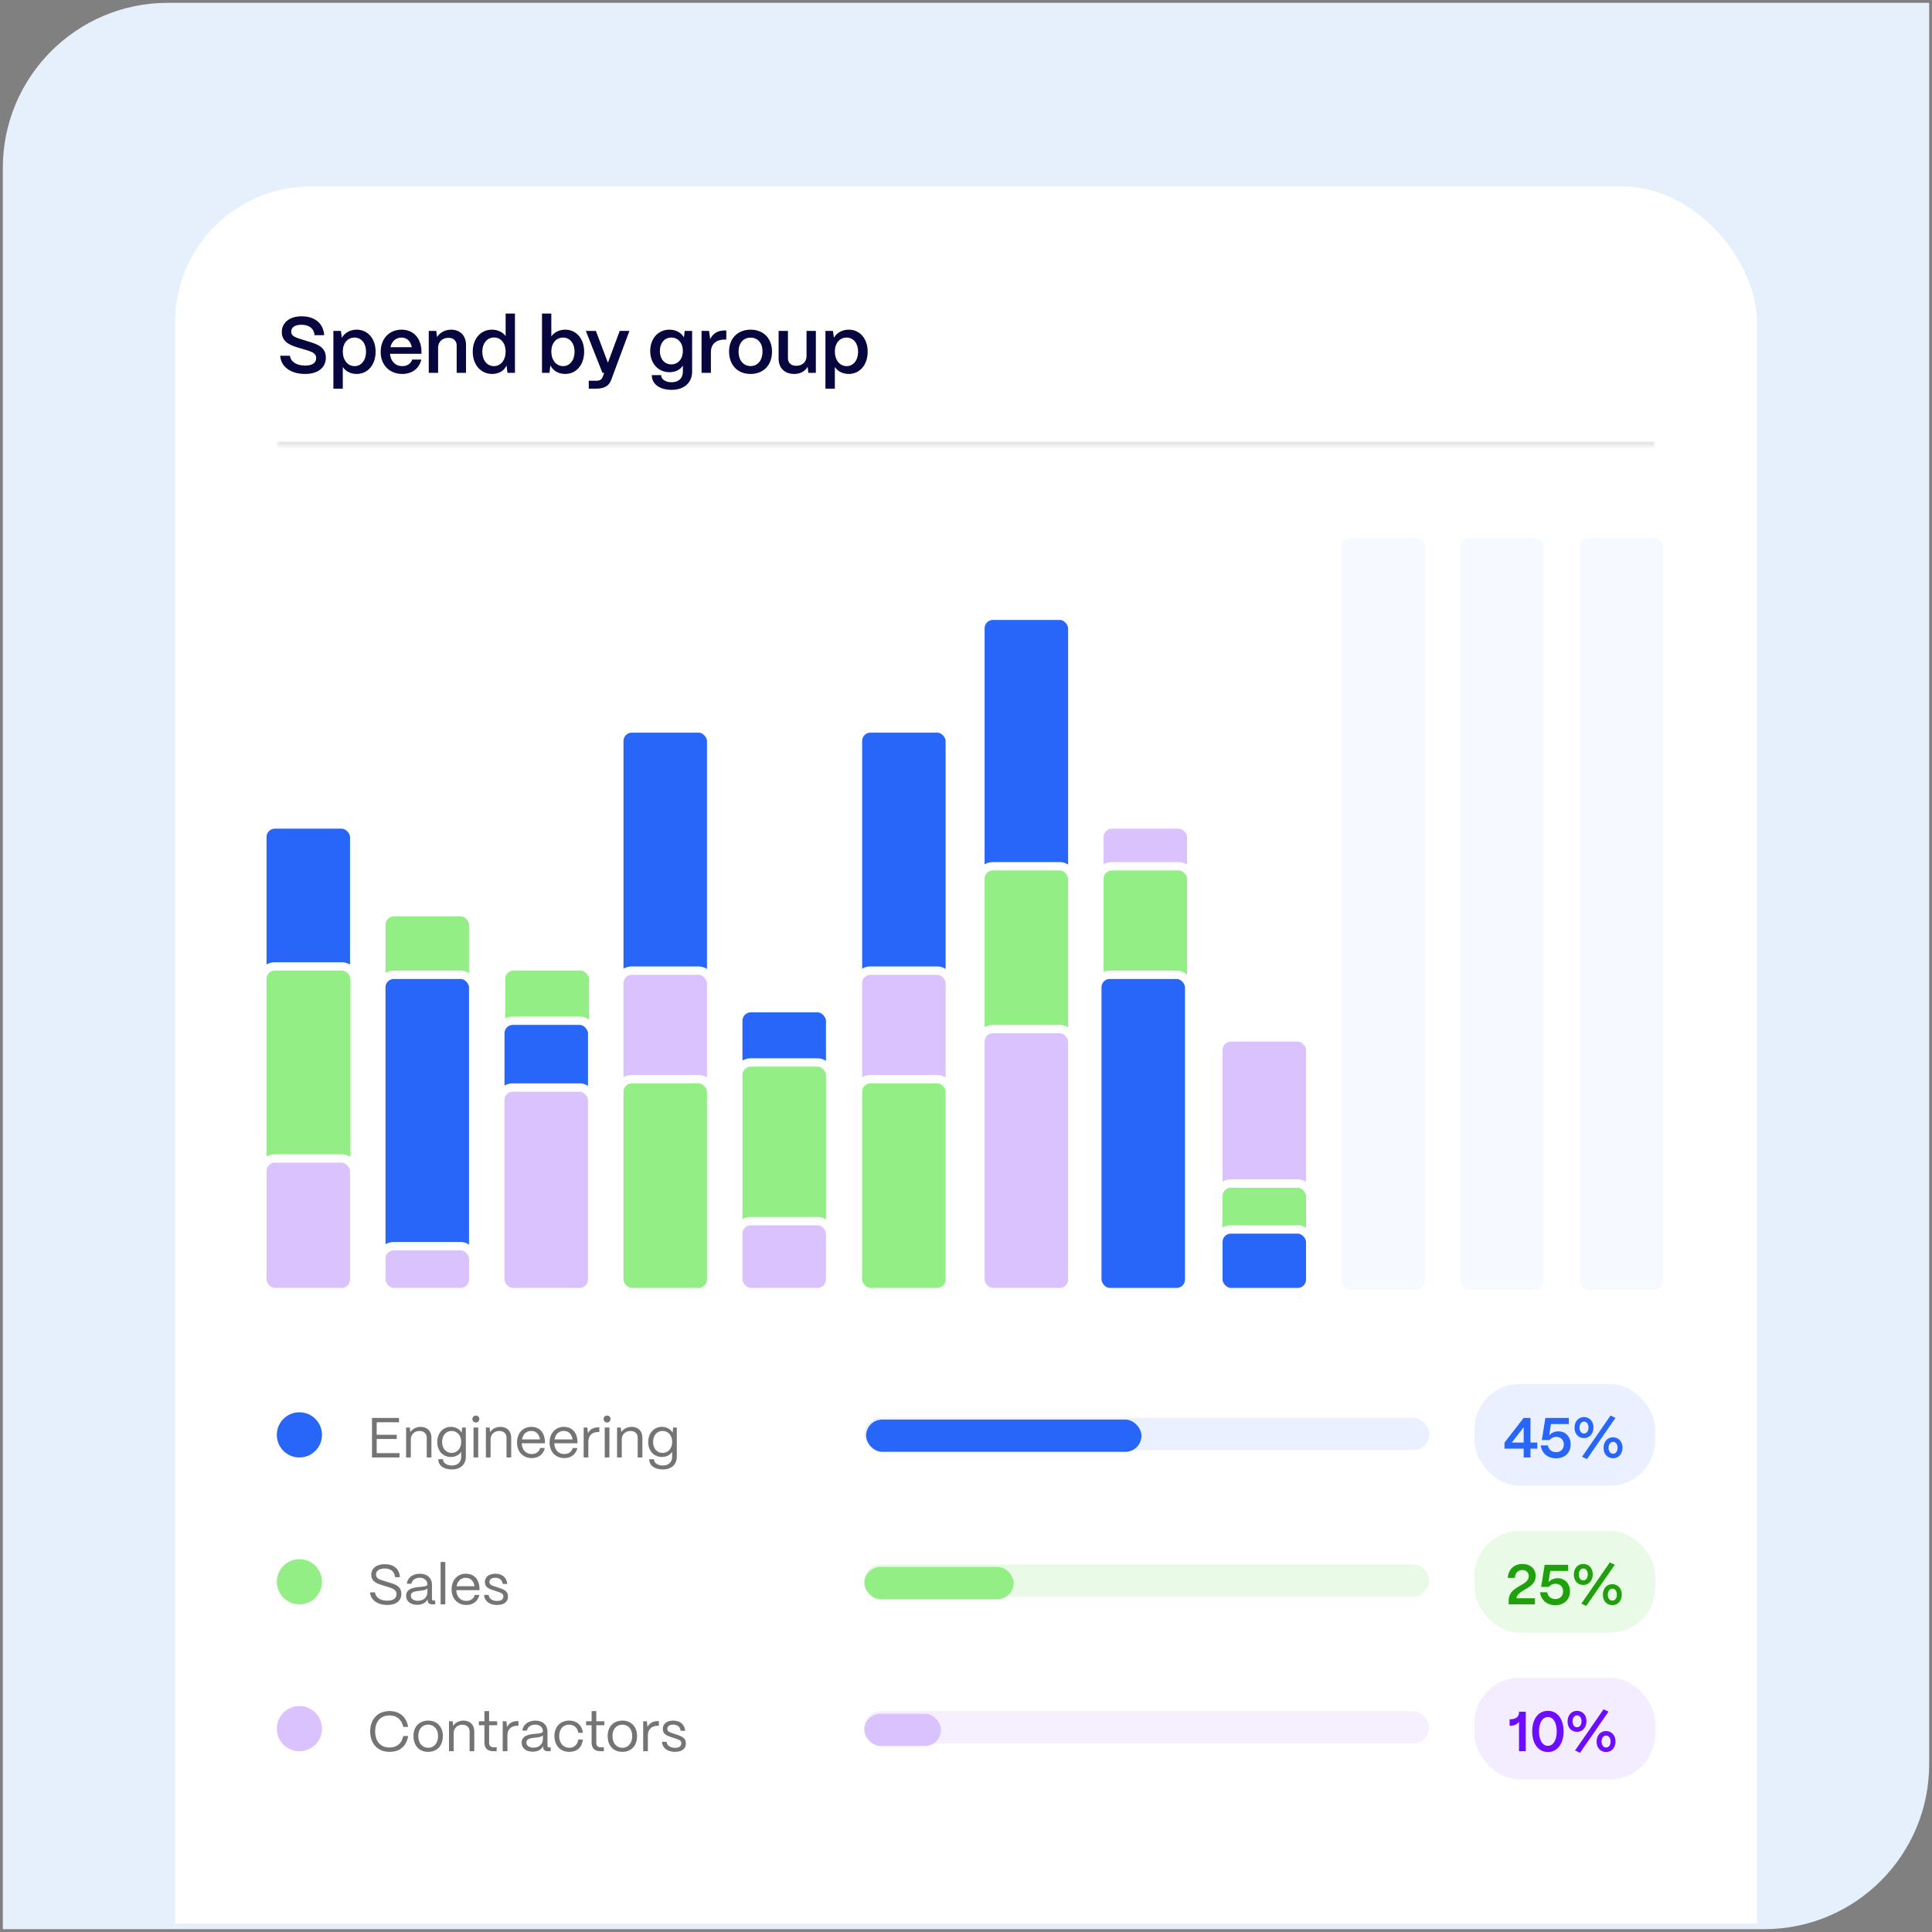<svg width="342" height="342" viewBox="0 0 342 342" fill="none" xmlns="http://www.w3.org/2000/svg">
<rect x="0" y="0" width="342" height="342" fill="#808080" stroke="none"/>
<g clip-path="url(#clip0_3704_3558)">
<path d="M1 29.724C1 13.86 13.86 1 29.724 1H341V312.277C341 328.141 328.14 341.001 312.276 341.001H1V29.724Z" fill="#E6F0FC"/>
<rect x="31" y="33" width="280" height="480" rx="24" fill="white"/>
<mask id="path-3-inside-1_3704_3558" fill="white">
<path d="M49 51H293V79H49V51Z"/>
</mask>
<path d="M293 79V78.176H49V79V79.824H293V79Z" fill="black" fill-opacity="0.1" mask="url(#path-3-inside-1_3704_3558)"/>
<path d="M54.026 66.196C51.45 66.196 49.728 64.922 49.602 62.976H51.324C51.478 64.04 52.458 64.712 54.026 64.712C55.3 64.712 55.972 64.222 55.972 63.396C55.972 62.626 55.37 62.318 54.418 62.024L52.822 61.548C51.674 61.198 49.882 60.694 49.882 58.776C49.882 57.166 51.212 55.99 53.382 55.99C55.748 55.99 57.26 57.264 57.386 59.336H55.678C55.608 58.23 54.796 57.488 53.326 57.488C52.248 57.488 51.548 57.936 51.548 58.692C51.548 59.546 52.402 59.756 53.354 60.064L54.838 60.526C56.224 60.96 57.68 61.464 57.68 63.312C57.68 65.09 56.266 66.196 54.026 66.196ZM59.014 68.8V58.58H60.344L60.512 59.798C61.002 58.93 61.968 58.356 63.144 58.356C65.104 58.356 66.49 59.952 66.49 62.248C66.49 64.586 65.104 66.196 63.13 66.196C62.066 66.196 61.184 65.734 60.68 64.964V68.8H59.014ZM60.68 62.206C60.68 63.732 61.534 64.81 62.766 64.81C63.97 64.81 64.796 63.76 64.796 62.248C64.796 60.778 63.97 59.756 62.752 59.756C61.534 59.756 60.68 60.764 60.68 62.206ZM71.207 66.196C68.939 66.196 67.385 64.586 67.385 62.318C67.385 59.868 68.996 58.356 71.067 58.356C73.168 58.356 74.567 59.826 74.609 62.234V62.626H69.037C69.15 63.928 69.962 64.81 71.222 64.81C72.076 64.81 72.719 64.39 72.972 63.648H74.582C74.204 65.244 72.957 66.196 71.207 66.196ZM69.108 61.464H72.901C72.692 60.4 72.034 59.756 71.067 59.756C70.088 59.756 69.359 60.4 69.108 61.464ZM75.899 66V58.58H77.229L77.369 59.672C77.831 58.902 78.769 58.356 79.875 58.356C81.457 58.356 82.493 59.42 82.493 61.086V66H80.841V61.17C80.841 60.344 80.295 59.798 79.371 59.798C78.293 59.798 77.565 60.54 77.551 61.506V66H75.899ZM87.126 66.196C85.124 66.196 83.682 64.586 83.682 62.248C83.682 59.952 85.096 58.356 87.07 58.356C88.12 58.356 88.988 58.79 89.506 59.49V55.5H91.158V66H89.828L89.674 64.684C89.254 65.622 88.33 66.196 87.126 66.196ZM85.376 62.262C85.376 63.76 86.216 64.81 87.434 64.81C88.652 64.81 89.506 63.746 89.506 62.234C89.506 60.764 88.666 59.742 87.462 59.742C86.23 59.742 85.376 60.778 85.376 62.262ZM100.044 66.196C98.868 66.196 97.888 65.622 97.426 64.684L97.272 66H95.942V55.5H97.594V59.546C98.126 58.818 99.008 58.356 100.058 58.356C102.018 58.356 103.404 59.952 103.404 62.248C103.404 64.586 102.018 66.196 100.044 66.196ZM97.594 62.206C97.594 63.732 98.462 64.81 99.68 64.81C100.884 64.81 101.71 63.76 101.71 62.248C101.71 60.778 100.884 59.756 99.68 59.756C98.462 59.756 97.594 60.764 97.594 62.206ZM104.223 68.8V67.4H105.567C106.183 67.4 106.519 67.176 106.659 66.77L106.953 66H106.645L103.705 58.58H105.483L107.611 64.208L109.697 58.58H111.419L108.185 67.274C107.807 68.268 107.023 68.8 105.567 68.8H104.223ZM118.88 69.01C116.808 69.01 115.38 68.016 115.38 66.406H117.032C117.032 67.12 117.774 67.666 118.88 67.666C120.196 67.666 120.882 66.896 120.882 65.776V64.726C120.406 65.44 119.58 65.888 118.516 65.888C116.528 65.888 115.1 64.348 115.1 62.136C115.1 59.91 116.528 58.356 118.502 58.356C119.664 58.356 120.602 58.902 121.064 59.728L121.204 58.58H122.52V65.776C122.52 67.722 121.134 69.01 118.88 69.01ZM116.808 62.136C116.808 63.536 117.634 64.502 118.838 64.502C120.042 64.502 120.882 63.522 120.882 62.122C120.882 60.722 120.042 59.756 118.838 59.756C117.634 59.756 116.808 60.722 116.808 62.136ZM124.188 66V58.58H125.518L125.714 60.036C126.19 59.028 127.058 58.496 128.29 58.496H128.57V60.106H128.29C126.75 60.106 125.84 60.932 125.84 62.332V66H124.188ZM132.867 66.196C130.459 66.196 129.059 64.516 129.059 62.22C129.059 59.798 130.697 58.356 132.867 58.356C135.261 58.356 136.661 60.036 136.661 62.22C136.661 64.726 135.079 66.196 132.867 66.196ZM130.739 62.22C130.739 63.844 131.649 64.796 132.867 64.796C134.197 64.796 134.981 63.704 134.981 62.22C134.981 60.75 134.155 59.77 132.867 59.77C131.579 59.77 130.739 60.75 130.739 62.22ZM140.615 66.196C138.851 66.196 137.829 65.104 137.829 63.494V58.58H139.481V63.424C139.481 64.264 140.069 64.754 140.951 64.754C142.085 64.754 142.757 64.012 142.771 63.06V58.58H144.423V66H143.093L142.967 64.922C142.533 65.72 141.651 66.196 140.615 66.196ZM146.118 68.8V58.58H147.448L147.616 59.798C148.106 58.93 149.072 58.356 150.248 58.356C152.208 58.356 153.594 59.952 153.594 62.248C153.594 64.586 152.208 66.196 150.234 66.196C149.17 66.196 148.288 65.734 147.784 64.964V68.8H146.118ZM147.784 62.206C147.784 63.732 148.638 64.81 149.87 64.81C151.074 64.81 151.9 63.76 151.9 62.248C151.9 60.778 151.074 59.756 149.856 59.756C148.638 59.756 147.784 60.764 147.784 62.206Z" fill="#08063E"/>
<rect x="46.441" y="145.951" width="16.259" height="82.774" rx="2.217" fill="#2866FA"/>
<rect x="46.441" y="145.951" width="16.259" height="82.774" rx="2.217" stroke="white" stroke-width="1.478"/>
<rect x="46.441" y="171.078" width="16.321" height="57.646" rx="2.217" fill="#94EE86"/>
<rect x="46.441" y="171.078" width="16.321" height="57.646" rx="2.217" stroke="white" stroke-width="1.478"/>
<rect x="46.441" y="205.075" width="16.259" height="23.65" rx="2.217" fill="#DAC2FE"/>
<rect x="46.441" y="205.075" width="16.259" height="23.65" rx="2.217" stroke="white" stroke-width="1.478"/>
<rect x="67.503" y="161.471" width="16.259" height="67.254" rx="2.217" fill="#94EE86"/>
<rect x="67.503" y="161.471" width="16.259" height="67.254" rx="2.217" stroke="white" stroke-width="1.478"/>
<rect x="67.503" y="172.556" width="16.259" height="56.168" rx="2.217" fill="#2866FA"/>
<rect x="67.503" y="172.556" width="16.259" height="56.168" rx="2.217" stroke="white" stroke-width="1.478"/>
<rect x="67.503" y="220.594" width="16.259" height="8.13" rx="2.217" fill="#DAC2FE"/>
<rect x="67.503" y="220.594" width="16.259" height="8.13" rx="2.217" stroke="white" stroke-width="1.478"/>
<rect x="88.689" y="171.078" width="16.321" height="57.646" rx="2.217" fill="#94EE86"/>
<rect x="88.689" y="171.078" width="16.321" height="57.646" rx="2.217" stroke="white" stroke-width="1.478"/>
<rect x="88.566" y="180.686" width="16.259" height="48.038" rx="2.217" fill="#2866FA"/>
<rect x="88.566" y="180.686" width="16.259" height="48.038" rx="2.217" stroke="white" stroke-width="1.478"/>
<rect x="88.566" y="192.511" width="16.259" height="36.213" rx="2.217" fill="#DAC2FE"/>
<rect x="88.566" y="192.511" width="16.259" height="36.213" rx="2.217" stroke="white" stroke-width="1.478"/>
<rect x="109.628" y="128.952" width="16.259" height="99.772" rx="2.217" fill="#2866FA"/>
<rect x="109.628" y="128.952" width="16.259" height="99.772" rx="2.217" stroke="white" stroke-width="1.478"/>
<rect x="109.628" y="171.817" width="16.259" height="56.907" rx="2.217" fill="#DAC2FE"/>
<rect x="109.628" y="171.817" width="16.259" height="56.907" rx="2.217" stroke="white" stroke-width="1.478"/>
<rect x="109.628" y="191.033" width="16.259" height="37.691" rx="2.217" fill="#94EE86"/>
<rect x="109.628" y="191.033" width="16.259" height="37.691" rx="2.217" stroke="white" stroke-width="1.478"/>
<rect x="130.691" y="178.469" width="16.259" height="50.255" rx="2.217" fill="#2866FA"/>
<rect x="130.691" y="178.469" width="16.259" height="50.255" rx="2.217" stroke="white" stroke-width="1.478"/>
<rect x="130.691" y="188.077" width="16.259" height="40.648" rx="2.217" fill="#94EE86"/>
<rect x="130.691" y="188.077" width="16.259" height="40.648" rx="2.217" stroke="white" stroke-width="1.478"/>
<rect x="130.691" y="216.16" width="16.259" height="12.564" rx="2.217" fill="#DAC2FE"/>
<rect x="130.691" y="216.16" width="16.259" height="12.564" rx="2.217" stroke="white" stroke-width="1.478"/>
<rect x="151.876" y="128.952" width="16.259" height="99.772" rx="2.217" fill="#2866FA"/>
<rect x="151.876" y="128.952" width="16.259" height="99.772" rx="2.217" stroke="white" stroke-width="1.478"/>
<rect x="151.876" y="171.817" width="16.259" height="56.907" rx="2.217" fill="#DAC2FE"/>
<rect x="151.876" y="171.817" width="16.259" height="56.907" rx="2.217" stroke="white" stroke-width="1.478"/>
<rect x="151.876" y="191.032" width="16.259" height="37.691" rx="2.217" fill="#94EE86"/>
<rect x="151.876" y="191.032" width="16.259" height="37.691" rx="2.217" stroke="white" stroke-width="1.478"/>
<rect x="173.554" y="108.998" width="16.259" height="119.726" rx="2.217" fill="#2866FA"/>
<rect x="173.554" y="108.998" width="16.259" height="119.726" rx="2.217" stroke="white" stroke-width="1.478"/>
<rect x="173.554" y="153.341" width="16.259" height="75.383" rx="2.217" fill="#94EE86"/>
<rect x="173.554" y="153.341" width="16.259" height="75.383" rx="2.217" stroke="white" stroke-width="1.478"/>
<rect x="173.554" y="182.164" width="16.259" height="46.56" rx="2.217" fill="#DAC2FE"/>
<rect x="173.554" y="182.164" width="16.259" height="46.56" rx="2.217" stroke="white" stroke-width="1.478"/>
<rect x="194.616" y="145.951" width="16.259" height="82.774" rx="2.217" fill="#DAC2FE"/>
<rect x="194.616" y="145.951" width="16.259" height="82.774" rx="2.217" stroke="white" stroke-width="1.478"/>
<rect x="194.616" y="153.341" width="16.259" height="75.383" rx="2.217" fill="#94EE86"/>
<rect x="194.616" y="153.341" width="16.259" height="75.383" rx="2.217" stroke="white" stroke-width="1.478"/>
<rect x="194.245" y="172.556" width="16.259" height="56.168" rx="2.217" fill="#2866FA"/>
<rect x="194.245" y="172.556" width="16.259" height="56.168" rx="2.217" stroke="white" stroke-width="1.478"/>
<rect x="215.675" y="183.642" width="16.259" height="45.082" rx="2.217" fill="#DAC2FE"/>
<rect x="215.675" y="183.642" width="16.259" height="45.082" rx="2.217" stroke="white" stroke-width="1.478"/>
<rect x="215.675" y="209.509" width="16.259" height="19.215" rx="2.217" fill="#94EE86"/>
<rect x="215.675" y="209.509" width="16.259" height="19.215" rx="2.217" stroke="white" stroke-width="1.478"/>
<rect x="215.675" y="217.638" width="16.259" height="11.086" rx="2.217" fill="#2866FA"/>
<rect x="215.675" y="217.638" width="16.259" height="11.086" rx="2.217" stroke="white" stroke-width="1.478"/>
<rect x="236.739" y="94.52" width="16.259" height="134.507" rx="2.217" fill="#F6F9FF"/>
<rect x="236.739" y="94.52" width="16.259" height="134.507" rx="2.217" stroke="white" stroke-width="1.478"/>
<rect x="257.738" y="94.52" width="16.259" height="134.507" rx="2.217" fill="#F6F9FF"/>
<rect x="257.738" y="94.52" width="16.259" height="134.507" rx="2.217" stroke="white" stroke-width="1.478"/>
<rect x="278.863" y="94.52" width="16.259" height="134.507" rx="2.217" fill="#F6F9FF"/>
<rect x="278.863" y="94.52" width="16.259" height="134.507" rx="2.217" stroke="white" stroke-width="1.478"/>
<circle cx="53" cy="254" r="4" fill="#2866FA"/>
<path opacity="0.7" d="M65.85 258V251H70.63V251.77H66.68V253.98H70.23V254.73H66.68V257.23H70.72V258H65.85ZM71.891 258V252.7H72.551L72.631 253.51C72.991 252.95 73.681 252.58 74.471 252.58C75.611 252.58 76.371 253.32 76.371 254.49V258H75.541V254.52C75.541 253.78 75.061 253.31 74.261 253.31C73.311 253.31 72.731 253.97 72.721 254.78V258H71.891ZM79.982 260.12C78.552 260.12 77.582 259.43 77.582 258.31H78.412C78.412 258.94 79.052 259.42 79.982 259.42C81.072 259.42 81.642 258.77 81.642 257.86V257C81.272 257.55 80.632 257.91 79.822 257.91C78.412 257.91 77.402 256.83 77.402 255.27C77.402 253.68 78.422 252.58 79.822 252.58C80.672 252.58 81.362 252.98 81.722 253.62L81.812 252.7H82.462V257.86C82.462 259.2 81.562 260.12 79.982 260.12ZM78.262 255.26C78.262 256.4 78.952 257.19 79.942 257.19C80.942 257.19 81.642 256.39 81.642 255.24C81.642 254.1 80.942 253.3 79.942 253.3C78.952 253.3 78.262 254.1 78.262 255.26ZM83.825 258V252.7H84.654V258H83.825ZM83.624 251.19C83.624 250.84 83.894 250.58 84.245 250.58C84.594 250.58 84.855 250.84 84.855 251.19C84.855 251.54 84.594 251.81 84.245 251.81C83.894 251.81 83.624 251.54 83.624 251.19ZM86.012 258V252.7H86.672L86.752 253.51C87.112 252.95 87.802 252.58 88.592 252.58C89.732 252.58 90.492 253.32 90.492 254.49V258H89.662V254.52C89.662 253.78 89.182 253.31 88.382 253.31C87.432 253.31 86.852 253.97 86.842 254.78V258H86.012ZM94.133 258.11C92.563 258.11 91.523 256.96 91.523 255.37C91.523 253.56 92.693 252.58 94.033 252.58C95.493 252.58 96.433 253.56 96.463 255.26V255.49H92.353C92.403 256.62 93.063 257.39 94.133 257.39C94.873 257.39 95.413 257.02 95.633 256.33H96.443C96.203 257.42 95.343 258.11 94.133 258.11ZM92.403 254.8H95.593C95.443 253.87 94.883 253.3 94.033 253.3C93.193 253.3 92.573 253.85 92.403 254.8ZM99.895 258.11C98.325 258.11 97.285 256.96 97.285 255.37C97.285 253.56 98.455 252.58 99.795 252.58C101.255 252.58 102.195 253.56 102.225 255.26V255.49H98.115C98.165 256.62 98.825 257.39 99.895 257.39C100.635 257.39 101.175 257.02 101.395 256.33H102.205C101.965 257.42 101.105 258.11 99.895 258.11ZM98.165 254.8H101.355C101.205 253.87 100.645 253.3 99.795 253.3C98.955 253.3 98.335 253.85 98.165 254.8ZM103.317 258V252.7H103.977L104.077 253.71C104.417 253.03 105.037 252.67 105.917 252.67H106.097V253.49H105.917C104.797 253.49 104.147 254.13 104.147 255.22V258H103.317ZM107.047 258V252.7H107.877V258H107.047ZM106.847 251.19C106.847 250.84 107.117 250.58 107.467 250.58C107.817 250.58 108.077 250.84 108.077 251.19C108.077 251.54 107.817 251.81 107.467 251.81C107.117 251.81 106.847 251.54 106.847 251.19ZM109.235 258V252.7H109.895L109.975 253.51C110.335 252.95 111.025 252.58 111.815 252.58C112.955 252.58 113.715 253.32 113.715 254.49V258H112.885V254.52C112.885 253.78 112.405 253.31 111.605 253.31C110.655 253.31 110.075 253.97 110.065 254.78V258H109.235ZM117.326 260.12C115.896 260.12 114.926 259.43 114.926 258.31H115.756C115.756 258.94 116.396 259.42 117.326 259.42C118.416 259.42 118.986 258.77 118.986 257.86V257C118.616 257.55 117.976 257.91 117.166 257.91C115.756 257.91 114.746 256.83 114.746 255.27C114.746 253.68 115.766 252.58 117.166 252.58C118.016 252.58 118.706 252.98 119.066 253.62L119.156 252.7H119.806V257.86C119.806 259.2 118.906 260.12 117.326 260.12ZM115.606 255.26C115.606 256.4 116.296 257.19 117.286 257.19C118.286 257.19 118.986 256.39 118.986 255.24C118.986 254.1 118.286 253.3 117.286 253.3C116.296 253.3 115.606 254.1 115.606 255.26Z" fill="#393939"/>
<rect x="153" y="250.996" width="100" height="5.714" rx="2.857" fill="#2866FA" fill-opacity="0.1"/>
<rect x="153.312" y="251.29" width="48.75" height="5.714" rx="2.857" fill="#2866FA"/>
<rect x="261" y="245" width="32" height="18" rx="8" fill="#2866FA" fill-opacity="0.1"/>
<path d="M269.72 258V256.44H266.32V255.38L269.71 251H270.92V255.36H272.13V256.44H270.92V258H269.72ZM267.62 255.36H269.72V252.64L267.62 255.36ZM275.458 258.15C273.998 258.15 272.918 257.28 272.738 255.86H274.008C274.118 256.59 274.708 257.06 275.468 257.06C276.318 257.06 276.828 256.46 276.828 255.7C276.828 254.96 276.328 254.35 275.488 254.35C275.028 254.35 274.638 254.53 274.278 254.91H272.938L273.558 251H277.718V252.09H274.548L274.238 254.08C274.618 253.66 275.168 253.37 275.858 253.37C277.138 253.37 278.038 254.33 278.038 255.69C278.038 257.15 276.988 258.15 275.458 258.15ZM280.922 258.28L280.052 257.87L285.092 250.58L285.972 250.99L280.922 258.28ZM278.722 252.74C278.722 251.62 279.412 250.85 280.392 250.85C281.382 250.85 282.072 251.6 282.072 252.68C282.072 253.79 281.382 254.57 280.392 254.57C279.412 254.57 278.722 253.82 278.722 252.74ZM279.602 252.71C279.602 253.33 279.932 253.76 280.392 253.76C280.862 253.76 281.192 253.33 281.192 252.7C281.192 252.08 280.872 251.65 280.402 251.65C279.932 251.65 279.602 252.08 279.602 252.71ZM283.862 256.31C283.862 255.19 284.552 254.42 285.542 254.43C286.522 254.44 287.212 255.19 287.212 256.26C287.212 257.37 286.522 258.14 285.542 258.14C284.552 258.14 283.862 257.39 283.862 256.31ZM284.742 256.29C284.742 256.91 285.072 257.34 285.542 257.34C286.012 257.34 286.342 256.91 286.342 256.28C286.342 255.66 286.012 255.23 285.552 255.23C285.072 255.23 284.742 255.66 284.742 256.29Z" fill="#2866FA"/>
<circle cx="53" cy="280" r="4" fill="#94EE86"/>
<path opacity="0.7" d="M68.56 284.11C66.8 284.11 65.59 283.2 65.5 281.88H66.38C66.48 282.78 67.33 283.35 68.56 283.35C69.63 283.35 70.19 282.91 70.19 282.18C70.19 281.47 69.57 281.2 68.9 280.99L67.69 280.61C67.13 280.43 65.72 280.13 65.72 278.76C65.72 277.63 66.65 276.89 68.1 276.89C69.7 276.89 70.69 277.7 70.8 279.19H69.93C69.86 278.2 69.17 277.65 68.06 277.65C67.18 277.65 66.56 278.05 66.56 278.72C66.56 279.49 67.36 279.65 67.96 279.84L69.09 280.19C69.98 280.47 71.05 280.82 71.05 282.14C71.05 283.37 70.11 284.11 68.56 284.11ZM73.865 284.08C72.665 284.08 71.895 283.46 71.895 282.49C71.895 281.27 73.075 281.04 74.135 280.93C74.945 280.85 75.645 280.86 75.655 280.43C75.645 279.76 75.095 279.29 74.295 279.29C73.525 279.29 72.925 279.72 72.835 280.35H72.015C72.115 279.31 73.055 278.58 74.315 278.58C75.625 278.58 76.465 279.36 76.465 280.48V283.06C76.465 283.23 76.555 283.32 76.735 283.32H77.035V284H76.565C75.995 284 75.695 283.74 75.695 283.25V283.09C75.385 283.7 74.785 284.08 73.865 284.08ZM72.725 282.47C72.725 283.02 73.225 283.37 73.985 283.37C74.975 283.37 75.655 282.74 75.655 281.86V281.17C75.425 281.48 74.835 281.54 74.185 281.61C73.455 281.69 72.725 281.79 72.725 282.47ZM77.995 284V276.5H78.825V284H77.995ZM82.551 284.11C80.981 284.11 79.941 282.96 79.941 281.37C79.941 279.56 81.111 278.58 82.451 278.58C83.911 278.58 84.851 279.56 84.881 281.26V281.49H80.771C80.821 282.62 81.481 283.39 82.551 283.39C83.291 283.39 83.831 283.02 84.051 282.33H84.861C84.621 283.42 83.761 284.11 82.551 284.11ZM80.821 280.8H84.011C83.861 279.87 83.301 279.3 82.451 279.3C81.611 279.3 80.991 279.85 80.821 280.8ZM87.953 284.11C86.693 284.11 85.763 283.45 85.693 282.33H86.503C86.563 283.02 87.193 283.4 87.993 283.4C88.743 283.4 89.103 283.11 89.103 282.58C89.103 282.08 88.713 281.97 88.163 281.78L87.393 281.52C86.613 281.26 85.833 281.02 85.833 280.06C85.833 279.16 86.533 278.58 87.693 278.58C88.863 278.58 89.673 279.21 89.803 280.39H88.993C88.903 279.65 88.383 279.29 87.663 279.29C87.013 279.29 86.633 279.58 86.633 280.04C86.633 280.59 87.213 280.7 87.653 280.85L88.373 281.09C89.343 281.41 89.923 281.74 89.923 282.62C89.923 283.55 89.243 284.11 87.953 284.11Z" fill="#393939"/>
<rect x="153" y="276.923" width="100" height="5.714" rx="2.857" fill="#94EE86" fill-opacity="0.2"/>
<rect x="153" y="277.363" width="26.429" height="5.714" rx="2.857" fill="#94EE86"/>
<rect x="261" y="271" width="32" height="18" rx="8" fill="#94EE86" fill-opacity="0.2"/>
<path d="M267.06 283.34C267.06 280.66 270.62 280.79 270.62 279.02C270.62 278.37 270.17 277.93 269.48 277.93C268.75 277.93 268.18 278.42 268.16 279.32H266.9C267.01 277.74 268.09 276.85 269.5 276.85C270.9 276.85 271.84 277.71 271.84 278.98C271.84 281.29 268.71 281.29 268.42 282.92H271.71V284H267.06V283.34ZM275.333 284.15C273.873 284.15 272.793 283.28 272.613 281.86H273.883C273.993 282.59 274.583 283.06 275.343 283.06C276.193 283.06 276.703 282.46 276.703 281.7C276.703 280.96 276.203 280.35 275.363 280.35C274.903 280.35 274.513 280.53 274.153 280.91H272.813L273.433 277H277.593V278.09H274.423L274.113 280.08C274.493 279.66 275.043 279.37 275.733 279.37C277.013 279.37 277.913 280.33 277.913 281.69C277.913 283.15 276.863 284.15 275.333 284.15ZM280.797 284.28L279.927 283.87L284.967 276.58L285.847 276.99L280.797 284.28ZM278.597 278.74C278.597 277.62 279.287 276.85 280.267 276.85C281.257 276.85 281.947 277.6 281.947 278.68C281.947 279.79 281.257 280.57 280.267 280.57C279.287 280.57 278.597 279.82 278.597 278.74ZM279.477 278.71C279.477 279.33 279.807 279.76 280.267 279.76C280.737 279.76 281.067 279.33 281.067 278.7C281.067 278.08 280.747 277.65 280.277 277.65C279.807 277.65 279.477 278.08 279.477 278.71ZM283.737 282.31C283.737 281.19 284.427 280.42 285.417 280.43C286.397 280.44 287.087 281.19 287.087 282.26C287.087 283.37 286.397 284.14 285.417 284.14C284.427 284.14 283.737 283.39 283.737 282.31ZM284.617 282.29C284.617 282.91 284.947 283.34 285.417 283.34C285.887 283.34 286.217 282.91 286.217 282.28C286.217 281.66 285.887 281.23 285.427 281.23C284.947 281.23 284.617 281.66 284.617 282.29Z" fill="#21A00D"/>
<circle cx="53" cy="306" r="4" fill="#DAC2FE"/>
<path opacity="0.7" d="M68.95 310.11C66.8 310.11 65.53 308.6 65.53 306.48C65.53 304.4 66.8 302.89 68.95 302.89C70.73 302.89 71.95 303.93 72.25 305.69H71.38C71.12 304.41 70.22 303.66 68.95 303.66C67.38 303.66 66.41 304.75 66.41 306.48C66.41 308.27 67.38 309.34 68.95 309.34C70.26 309.34 71.11 308.63 71.38 307.31H72.25C71.94 309.13 70.78 310.11 68.95 310.11ZM75.793 310.11C74.093 310.11 73.193 308.9 73.193 307.3C73.193 305.53 74.353 304.58 75.793 304.58C77.483 304.58 78.393 305.8 78.393 307.3C78.393 309.13 77.283 310.11 75.793 310.11ZM74.043 307.3C74.043 308.66 74.833 309.39 75.793 309.39C76.923 309.39 77.543 308.45 77.543 307.3C77.543 306.11 76.853 305.3 75.793 305.3C74.733 305.3 74.043 306.11 74.043 307.3ZM79.479 310V304.7H80.139L80.219 305.51C80.579 304.95 81.269 304.58 82.059 304.58C83.199 304.58 83.959 305.32 83.959 306.49V310H83.129V306.52C83.129 305.78 82.649 305.31 81.849 305.31C80.899 305.31 80.319 305.97 80.309 306.78V310H79.479ZM87.332 310C86.302 310 85.752 309.47 85.752 308.49V305.4H84.772V304.7H85.752V302.89H86.582V304.7H88.012V305.4H86.582V308.49C86.582 309.02 86.842 309.3 87.332 309.3H87.922V310H87.332ZM88.99 310V304.7H89.65L89.751 305.71C90.091 305.03 90.71 304.67 91.591 304.67H91.77V305.49H91.591C90.471 305.49 89.82 306.13 89.82 307.22V310H88.99ZM94.314 310.08C93.114 310.08 92.344 309.46 92.344 308.49C92.344 307.27 93.524 307.04 94.584 306.93C95.394 306.85 96.094 306.86 96.104 306.43C96.094 305.76 95.544 305.29 94.744 305.29C93.974 305.29 93.374 305.72 93.284 306.35H92.464C92.564 305.31 93.504 304.58 94.764 304.58C96.074 304.58 96.914 305.36 96.914 306.48V309.06C96.914 309.23 97.004 309.32 97.184 309.32H97.484V310H97.014C96.444 310 96.144 309.74 96.144 309.25V309.09C95.834 309.7 95.234 310.08 94.314 310.08ZM93.174 308.47C93.174 309.02 93.674 309.37 94.434 309.37C95.424 309.37 96.104 308.74 96.104 307.86V307.17C95.874 307.48 95.284 307.54 94.634 307.61C93.904 307.69 93.174 307.79 93.174 308.47ZM100.784 310.11C99.064 310.11 98.144 308.85 98.144 307.32C98.144 305.54 99.314 304.58 100.754 304.58C102.084 304.58 103.034 305.38 103.184 306.74H102.374C102.234 305.86 101.624 305.3 100.734 305.3C99.684 305.3 98.984 306.07 98.984 307.32C98.984 308.67 99.804 309.39 100.794 309.39C101.644 309.39 102.224 308.85 102.374 307.93H103.184C103.034 309.3 102.154 310.11 100.784 310.11ZM106.307 310C105.277 310 104.727 309.47 104.727 308.49V305.4H103.747V304.7H104.727V302.89H105.557V304.7H106.987V305.4H105.557V308.49C105.557 309.02 105.817 309.3 106.307 309.3H106.897V310H106.307ZM110.168 310.11C108.468 310.11 107.568 308.9 107.568 307.3C107.568 305.53 108.728 304.58 110.168 304.58C111.858 304.58 112.768 305.8 112.768 307.3C112.768 309.13 111.658 310.11 110.168 310.11ZM108.418 307.3C108.418 308.66 109.208 309.39 110.168 309.39C111.298 309.39 111.918 308.45 111.918 307.3C111.918 306.11 111.228 305.3 110.168 305.3C109.108 305.3 108.418 306.11 108.418 307.3ZM113.854 310V304.7H114.514L114.614 305.71C114.954 305.03 115.574 304.67 116.454 304.67H116.634V305.49H116.454C115.334 305.49 114.684 306.13 114.684 307.22V310H113.854ZM119.447 310.11C118.187 310.11 117.257 309.45 117.187 308.33H117.997C118.057 309.02 118.687 309.4 119.487 309.4C120.237 309.4 120.597 309.11 120.597 308.58C120.597 308.08 120.207 307.97 119.657 307.78L118.887 307.52C118.107 307.26 117.327 307.02 117.327 306.06C117.327 305.16 118.027 304.58 119.187 304.58C120.357 304.58 121.167 305.21 121.297 306.39H120.487C120.397 305.65 119.877 305.29 119.157 305.29C118.507 305.29 118.127 305.58 118.127 306.04C118.127 306.59 118.707 306.7 119.147 306.85L119.867 307.09C120.837 307.41 121.417 307.74 121.417 308.62C121.417 309.55 120.737 310.11 119.447 310.11Z" fill="#393939"/>
<rect x="153" y="302.923" width="100" height="5.714" rx="2.857" fill="#DAC2FE" fill-opacity="0.25"/>
<rect x="153" y="303.363" width="13.571" height="5.714" rx="2.857" fill="#DAC2FE"/>
<rect x="261" y="297" width="32" height="18" rx="8" fill="#DAC2FE" fill-opacity="0.3"/>
<path d="M268.89 304.79C268.56 305.25 268.03 305.49 267.31 305.49H267.23V304.34H267.31C268.35 304.34 268.9 303.91 268.9 303.1V303H270.09V310H268.89V304.79ZM274.008 310.14C272.338 310.14 271.228 308.71 271.228 306.48C271.228 304.3 272.308 302.85 274.008 302.85C275.668 302.85 276.778 304.27 276.778 306.48C276.778 308.67 275.698 310.14 274.008 310.14ZM272.438 306.48C272.438 308.04 273.048 309.04 274.008 309.04C274.958 309.04 275.568 308.04 275.568 306.48C275.568 304.94 274.958 303.95 274.008 303.95C273.048 303.95 272.438 304.94 272.438 306.48ZM279.686 310.28L278.816 309.87L283.856 302.58L284.736 302.99L279.686 310.28ZM277.486 304.74C277.486 303.62 278.176 302.85 279.156 302.85C280.146 302.85 280.836 303.6 280.836 304.68C280.836 305.79 280.146 306.57 279.156 306.57C278.176 306.57 277.486 305.82 277.486 304.74ZM278.366 304.71C278.366 305.33 278.696 305.76 279.156 305.76C279.626 305.76 279.956 305.33 279.956 304.7C279.956 304.08 279.636 303.65 279.166 303.65C278.696 303.65 278.366 304.08 278.366 304.71ZM282.626 308.31C282.626 307.19 283.316 306.42 284.306 306.43C285.286 306.44 285.976 307.19 285.976 308.26C285.976 309.37 285.286 310.14 284.306 310.14C283.316 310.14 282.626 309.39 282.626 308.31ZM283.506 308.29C283.506 308.91 283.836 309.34 284.306 309.34C284.776 309.34 285.106 308.91 285.106 308.28C285.106 307.66 284.776 307.23 284.316 307.23C283.836 307.23 283.506 307.66 283.506 308.29Z" fill="#6D0CFF"/>
</g>
<path d="M1 29.724C1 13.86 13.86 1 29.724 1H341V312.277C341 328.141 328.14 341.001 312.276 341.001H1V29.724Z" stroke="#E6F0FC"/>
<defs>
<clipPath id="clip0_3704_3558">
<path d="M1 29.724C1 13.86 13.86 1 29.724 1H341V312.277C341 328.141 328.14 341.001 312.276 341.001H1V29.724Z" fill="white"/>
</clipPath>
</defs>
</svg>
